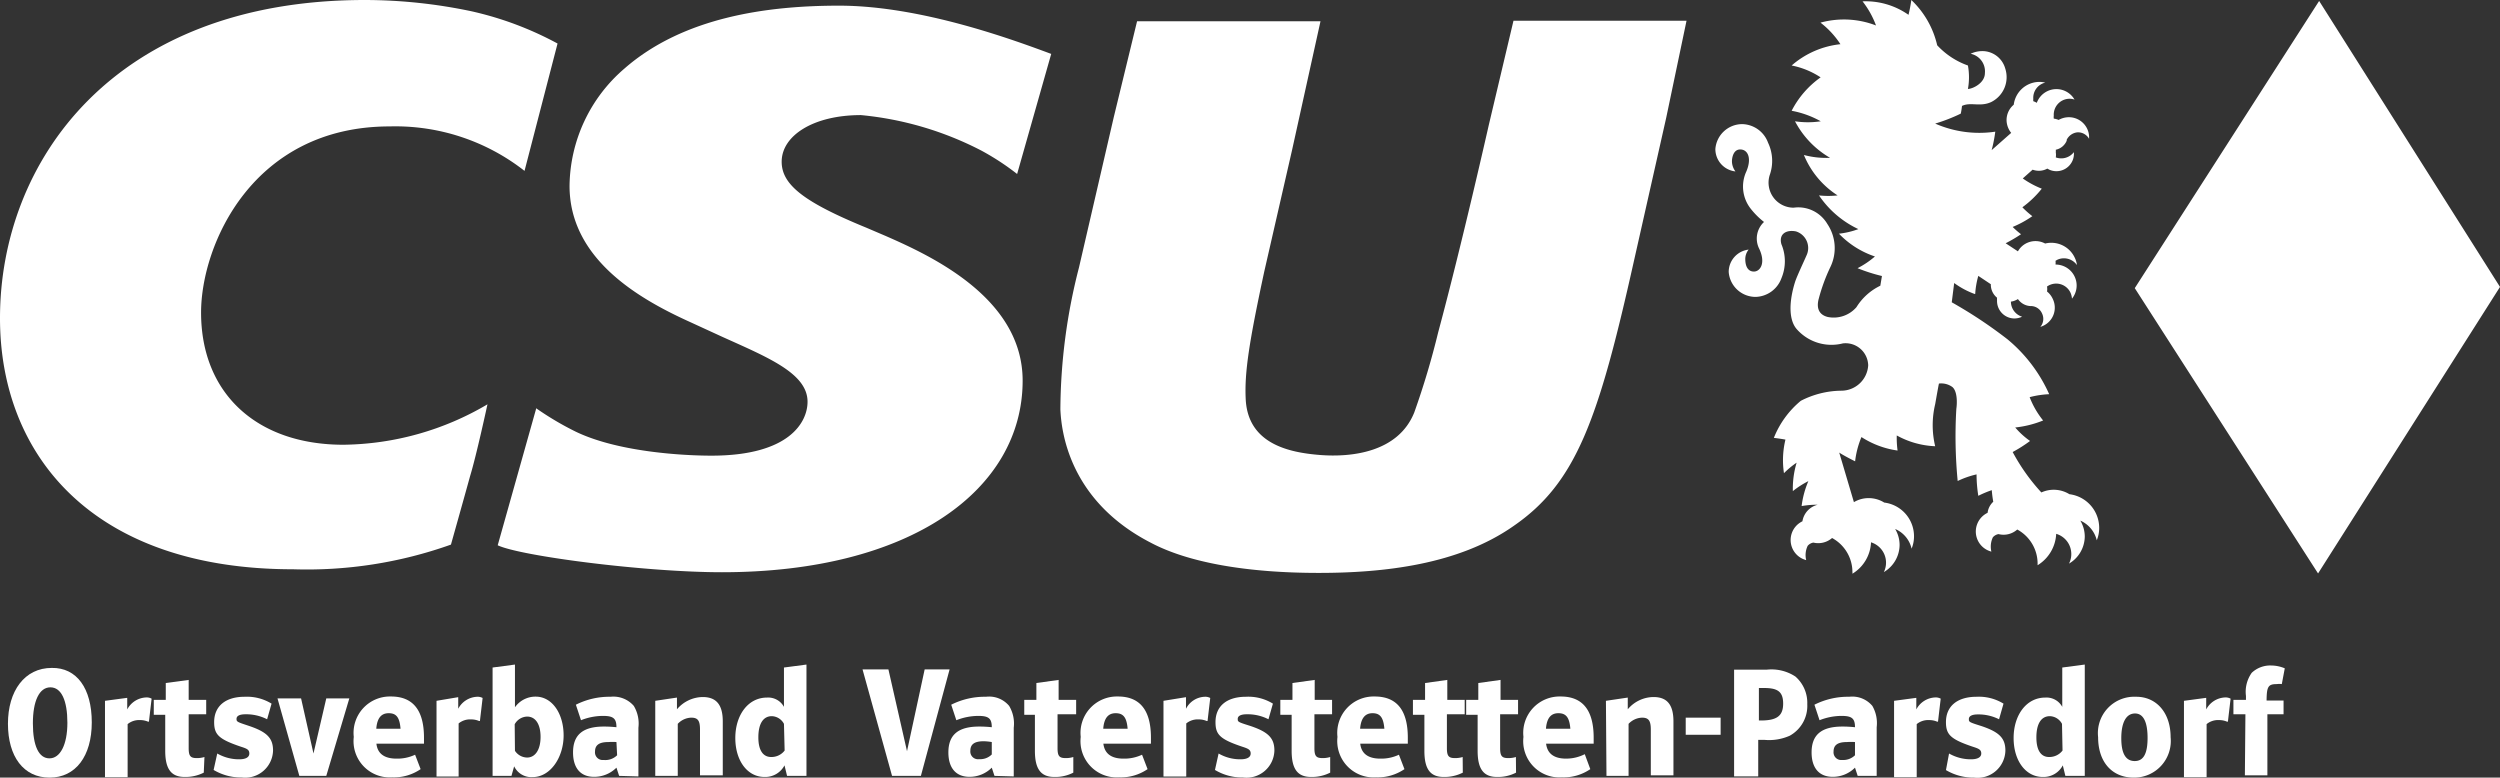 <svg xmlns="http://www.w3.org/2000/svg" viewBox="0 0 185.5 57.7"><rect x="0" y="0" width="185.5" height="57.7" fill="#333333" stroke="none"/><defs><style>.cls-1{fill:#fff;}</style></defs><title>csu-weiss</title><g id="Ebene_2" data-name="Ebene 2"><g id="Ebene_1-2" data-name="Ebene 1"><path class="cls-1" d="M133.37,24.48a3.43,3.43,0,0,0,3.37,1,1.68,1.68,0,0,1,1.88,1.63,2,2,0,0,1-2,1.88,6.69,6.69,0,0,0-3,.75,6.84,6.84,0,0,0-2,2.75s.57.07.86.13a6.47,6.47,0,0,0-.11,2.49,6.38,6.38,0,0,1,.94-.78,6.7,6.7,0,0,0-.28,2.11,6.63,6.63,0,0,1,1.15-.74,6.82,6.82,0,0,0-.5,1.85,6.78,6.78,0,0,1,1.2-.1,1.51,1.51,0,0,0-1.14,1.23,1.54,1.54,0,0,0,.28,2.88,1.58,1.58,0,0,1,.11-1.06.71.71,0,0,1,.42-.24,1.56,1.56,0,0,0,1.39-.34,2.88,2.88,0,0,1,1.51,2.53.49.49,0,0,1,0,.12,2.87,2.87,0,0,0,1.38-2.33,1.58,1.58,0,0,1,.95,2.21,2.36,2.36,0,0,0,1.17-2,2.32,2.32,0,0,0-.33-1.2,2.09,2.09,0,0,1,1.22,1.46,2.36,2.36,0,0,0,.18-.92,2.52,2.52,0,0,0-2.21-2.5,2.18,2.18,0,0,0-1.16-.33,2.12,2.12,0,0,0-1.09.3l-1.09-3.68c.35.24,1.16.64,1.18.65a6.56,6.56,0,0,1,.47-1.8,6.61,6.61,0,0,0,2.68,1,6.89,6.89,0,0,1-.06-1.12,6.38,6.38,0,0,0,2.85.8,6.71,6.71,0,0,1,0-3.12c.16-.91.26-1.46.28-1.53a1.4,1.4,0,0,1,1,.26c.38.33.35,1.22.29,1.62a34.61,34.61,0,0,0,.1,5.35,6.63,6.63,0,0,1,1.4-.49,10.34,10.34,0,0,0,.13,1.59,7.67,7.67,0,0,1,1-.42,8.43,8.43,0,0,0,.11.86h0a1.33,1.33,0,0,0-.42.82,1.54,1.54,0,0,0,.28,2.88,1.6,1.6,0,0,1,.11-1.06.71.71,0,0,1,.42-.24,1.52,1.52,0,0,0,1.39-.34,2.88,2.88,0,0,1,1.51,2.53s0,.08,0,.12a2.89,2.89,0,0,0,1.38-2.33,1.56,1.56,0,0,1,1.12,1.5,1.52,1.52,0,0,1-.17.71,2.36,2.36,0,0,0,1.17-2,2.31,2.31,0,0,0-.33-1.19,2.13,2.13,0,0,1,1.22,1.46,2.36,2.36,0,0,0,.18-.92,2.52,2.52,0,0,0-2.21-2.5,2.21,2.21,0,0,0-2.08-.13,14.49,14.49,0,0,1-2.13-3,10.51,10.51,0,0,0,1.29-.82,5.88,5.88,0,0,1-1.1-1,7.64,7.64,0,0,0,2.07-.52,6.42,6.42,0,0,1-1-1.73,6.7,6.7,0,0,1,1.45-.22,11.2,11.2,0,0,0-3.09-4.07,33.87,33.87,0,0,0-4.14-2.75h0L145,21a6.08,6.08,0,0,0,1.51.81l.05,0a6.27,6.27,0,0,1,.23-1.34l.93.62a1.24,1.24,0,0,0,.46,1,1.48,1.48,0,0,0,0,.19,1.3,1.3,0,0,0,1.25,1.35,1.36,1.36,0,0,0,.61-.13,1.17,1.17,0,0,1-.83-1.12,1.15,1.15,0,0,0,.35-.1.91.91,0,0,0,.17-.09,1.2,1.2,0,0,0,.93.52h.07a.91.91,0,0,1,.79.55.92.92,0,0,1-.13,1l.18-.07a1.48,1.48,0,0,0,.75-2,1.5,1.5,0,0,0-.43-.56h0a1.16,1.16,0,0,0,0-.37,1.17,1.17,0,0,1,1.75.48,1.29,1.29,0,0,1,.1.42,1.54,1.54,0,0,0,.21-1.61,1.56,1.56,0,0,0-1.43-.92,1.33,1.33,0,0,0,0-.28l.14-.08a1.18,1.18,0,0,1,1.45.4,1.7,1.7,0,0,0-.15-.52,1.92,1.92,0,0,0-2.21-1.08,1.51,1.51,0,0,0-1.33-.05,1.46,1.46,0,0,0-.69.63l-.91-.6a11.17,11.17,0,0,0,1.14-.67,6.14,6.14,0,0,1-.62-.54,7.66,7.66,0,0,0,1.46-.8,6.59,6.59,0,0,1-.74-.66A7.43,7.43,0,0,0,151.5,14a6.64,6.64,0,0,1-1.41-.76l.73-.65a1.39,1.39,0,0,0,.54.08,1.26,1.26,0,0,0,.55-.16l.17.09a1.3,1.3,0,0,0,1.7-.68,1.27,1.27,0,0,0,.1-.63,1.18,1.18,0,0,1-1.34.39,1.14,1.14,0,0,0,0-.37,1.36,1.36,0,0,0,0-.2,1.13,1.13,0,0,0,.81-.67l0-.07a1,1,0,0,1,.79-.55.94.94,0,0,1,.87.48v-.2a1.5,1.5,0,0,0-1.58-1.4,1.54,1.54,0,0,0-.68.2h0a1.36,1.36,0,0,0-.36-.1.83.83,0,0,1,0-.22,1.18,1.18,0,0,1,1.1-1.25,1.09,1.09,0,0,1,.44.06,1.55,1.55,0,0,0-2.8.24,1.23,1.23,0,0,0-.26-.12,1,1,0,0,1,0-.17,1.16,1.16,0,0,1,.89-1.21,1.91,1.91,0,0,0-.54-.05,1.93,1.93,0,0,0-1.8,1.69A1.48,1.48,0,0,0,148.89,9a1.56,1.56,0,0,0,.34.86l-1.45,1.28a10.29,10.29,0,0,0,.27-1.37,8.14,8.14,0,0,1-4.46-.6,12.59,12.59,0,0,0,1.9-.74,5.62,5.62,0,0,0,.09-.57c.64-.31,1.32.09,2.15-.28a2.06,2.06,0,0,0,1.06-2.49,1.77,1.77,0,0,0-1.52-1.29,2,2,0,0,0-1.05.19,1.33,1.33,0,0,1,1.06,1.43c0,.76-.93,1.18-1.26,1.18a4.85,4.85,0,0,0,0-1.74,5.71,5.71,0,0,1-2.28-1.5A6.69,6.69,0,0,0,141.82,0a10.41,10.41,0,0,1-.21,1.1,5.53,5.53,0,0,0-3.41-1,6.6,6.6,0,0,1,1,1.79,6.6,6.6,0,0,0-4.12-.21,6.44,6.44,0,0,1,1.48,1.6,6.54,6.54,0,0,0-3.62,1.58,6,6,0,0,1,2.15.88,6.88,6.88,0,0,0-2.15,2.48A7,7,0,0,1,135.1,9,6.44,6.44,0,0,1,133.19,9a6.76,6.76,0,0,0,2.6,2.71,6.35,6.35,0,0,1-1.94-.21,6.49,6.49,0,0,0,2.5,3,6.37,6.37,0,0,1-1.38,0A7.24,7.24,0,0,0,137.89,17a6,6,0,0,1-1.44.34,6.57,6.57,0,0,0,2.67,1.69,6.49,6.49,0,0,1-1.29.87,12.58,12.58,0,0,0,1.81.58l-.12.72a4.24,4.24,0,0,0-1.77,1.59,2.23,2.23,0,0,1-2.13.73c-.76-.19-.82-.8-.67-1.35a13.36,13.36,0,0,1,.87-2.37,3.21,3.21,0,0,0-.23-3.18,2.5,2.5,0,0,0-2.5-1.21A1.86,1.86,0,0,1,131.31,13a3.14,3.14,0,0,0-.12-2.41,2.09,2.09,0,0,0-1.91-1.38,2,2,0,0,0-2,1.85,1.67,1.67,0,0,0,1.49,1.66,1.28,1.28,0,0,1-.26-.75c0-.21.08-.91.65-.88s.84.72.38,1.72a2.66,2.66,0,0,0,.35,2.66,5.73,5.73,0,0,0,1,1,1.68,1.68,0,0,0-.35,2c.5,1.08.05,1.68-.4,1.68s-.63-.4-.64-.89a1.12,1.12,0,0,1,.25-.74,1.67,1.67,0,0,0-1.48,1.66,2,2,0,0,0,2,1.85,2.1,2.1,0,0,0,1.91-1.38,3.25,3.25,0,0,0,0-2.53c-.21-.77.37-1.09,1.08-.95a1.29,1.29,0,0,1,.78,1.79c-.19.44-.71,1.54-.84,1.94C132.76,22.29,132.67,23.76,133.37,24.48Z"/><path class="cls-1" d="M34.88,35.33C35.35,33.8,36.17,30,36.17,30a21.46,21.46,0,0,1-10.69,3c-6.42,0-10.56-3.8-10.56-9.81,0-5,3.81-13.81,14-13.81a15.53,15.53,0,0,1,10,3.3l2.45-9.45A24.75,24.75,0,0,0,35,.84,38.48,38.48,0,0,0,27.08,0C8.35,0,0,12.05,0,23.61,0,33.76,6.86,42.24,21.74,42.24a31.85,31.85,0,0,0,11.72-1.83s1-3.55,1.42-5.08m4.9-5L36.93,40.46c1.69.8,10.92,2,16.64,2,14,0,22.31-6.11,22.31-14.22,0-6.12-6.78-9.25-10.16-10.73l-1.45-.62C59.66,15,58,13.71,58,12c0-1.93,2.34-3.46,5.88-3.46a24.4,24.4,0,0,1,8.93,2.63,18.68,18.68,0,0,1,2.66,1.74L78,4C75.3,3,68.39.42,62.26.42c-5.26,0-11.53.82-15.93,4.67a11.63,11.63,0,0,0-4.07,8.7c0,5.47,5.23,8.43,9,10.13L53.61,25c3.39,1.53,6.31,2.71,6.31,4.81,0,1.47-1.29,4-7.13,4-2,0-6.9-.25-10.07-1.78a22.19,22.19,0,0,1-2.94-1.74M125.14,1.54H112.3l-1.83,7.73s-2,8.87-3.76,15.4a59.45,59.45,0,0,1-1.77,5.93c-1.2,3-4.73,3.34-7,3.16s-5.37-.81-5.51-4.18c-.09-1.95.25-4.18,1.38-9.44l2.06-9,2.11-9.56H84.37L82.64,8.7,80.06,19.85a42.87,42.87,0,0,0-1.38,10.53c.07,1.54.59,6.73,6.69,9.88,2.78,1.48,7.12,2.25,12.48,2.25,4.82,0,10.36-.61,14.44-3.47,4.68-3.21,6.32-7.92,8.94-19.64l2.4-10.65,1.51-7.21M172.08.07,185.5,21.29,172,42.55l-13.6-21.17L172.08.07"/><path class="cls-1" d="M6.81,53.6c0,2.51-1.2,4.1-3.13,4.1s-3.09-1.56-3.09-4,1.24-4.14,3.25-4.14C5.69,49.53,6.81,51.07,6.81,53.6Zm-4.37.07c0,1.68.44,2.6,1.23,2.6S5,55.27,5,53.63,4.56,51,3.74,51,2.44,52,2.44,53.67Z"/><path class="cls-1" d="M7.79,52l1.65-.22v.86a1.66,1.66,0,0,1,1.41-.89.77.77,0,0,1,.4.09l-.2,1.71-.06,0a1.51,1.51,0,0,0-.62-.12,1.33,1.33,0,0,0-.9.3v3.94H7.79Z"/><path class="cls-1" d="M15.12,57.33a3,3,0,0,1-1.42.32c-1,0-1.44-.59-1.44-1.94,0-.89,0-2.67,0-2.67h-.85V51.93h.89l0-1.25L14,50.45l0,1.48h1.3V53H14v2.52c0,.57.13.73.59.73a1.87,1.87,0,0,0,.58-.08Z"/><path class="cls-1" d="M16.12,55.91a3.24,3.24,0,0,0,1.63.43c.48,0,.75-.15.75-.43s-.17-.36-.61-.5c-1.66-.56-2-.9-2-1.83,0-1.18.84-1.88,2.26-1.88a3.5,3.5,0,0,1,2,.51l-.33,1.16A3.4,3.4,0,0,0,18.21,53c-.43,0-.66.12-.66.34s.05.23.92.52c1.34.45,1.79.91,1.79,1.83a2.07,2.07,0,0,1-2.32,2,4,4,0,0,1-2.09-.56Z"/><path class="cls-1" d="M20.59,51.82h1.75l.92,4.09.95-4.09h1.71l-1.71,5.75h-2Z"/><path class="cls-1" d="M31.21,57.07a3.51,3.51,0,0,1-2.11.61,2.69,2.69,0,0,1-2.85-3,2.7,2.7,0,0,1,2.76-3c1.62,0,2.45,1,2.45,3.06v.44H27.93c.08.74.59,1.11,1.49,1.11A3.07,3.07,0,0,0,30.8,56Zm-1.49-3c-.07-.84-.31-1.15-.88-1.15s-.86.39-.92,1.15Z"/><path class="cls-1" d="M32.39,52,34,51.73v.86a1.66,1.66,0,0,1,1.41-.89.77.77,0,0,1,.4.09l-.2,1.71-.06,0a1.49,1.49,0,0,0-.61-.12,1.33,1.33,0,0,0-.91.3v3.94H32.39Z"/><path class="cls-1" d="M36.55,49.53l1.66-.22v3.17a1.86,1.86,0,0,1,1.54-.79c1.2,0,2.07,1.23,2.07,2.88s-1,3.09-2.29,3.09a1.41,1.41,0,0,1-1.38-.8l-.2.71h-1.4Zm1.66,6.18a1.1,1.1,0,0,0,.9.5c.61,0,1-.59,1-1.53s-.37-1.51-1-1.51a1.09,1.09,0,0,0-.92.57Z"/><path class="cls-1" d="M45.94,57.57l-.2-.61a2.32,2.32,0,0,1-1.67.68c-1,0-1.55-.66-1.55-1.81,0-1.31.73-1.92,2.29-1.92a8.81,8.81,0,0,1,.93.05c0-.65-.23-.84-1-.84a4.46,4.46,0,0,0-1.63.32l-.38-1.15a5.5,5.5,0,0,1,2.57-.59,2,2,0,0,1,1.73.68A2.56,2.56,0,0,1,47.37,54v3.61Zm-.2-2.51a4.27,4.27,0,0,0-.59,0c-.69,0-1,.22-1,.71a.57.57,0,0,0,.64.62,1.24,1.24,0,0,0,1-.35Z"/><path class="cls-1" d="M48.62,52l1.61-.24v.87a2.54,2.54,0,0,1,1.91-.91c1,0,1.49.56,1.49,1.81v4H51.94V54.13c0-.66-.16-.88-.65-.88a1.42,1.42,0,0,0-1,.46v3.86H48.62Z"/><path class="cls-1" d="M58.4,57.57l-.19-.78a1.61,1.61,0,0,1-1.49.86c-1.26,0-2.16-1.2-2.16-2.89s.94-3,2.35-3a1.33,1.33,0,0,1,1.26.69V49.53l1.67-.22v8.26Zm-.23-3.86a1.06,1.06,0,0,0-.9-.57c-.64,0-1,.56-1,1.57s.38,1.46.95,1.46a1.23,1.23,0,0,0,1-.48Z"/><path class="cls-1" d="M64,49.67h1.92l1.38,6.07,1.31-6.07h1.85l-2.13,7.9H66.19Z"/><path class="cls-1" d="M73.79,57.57l-.2-.61a2.31,2.31,0,0,1-1.66.68c-1,0-1.56-.66-1.56-1.81,0-1.31.73-1.92,2.29-1.92a8.81,8.81,0,0,1,.93.05c0-.65-.23-.84-1-.84a4.49,4.49,0,0,0-1.63.32l-.38-1.15a5.52,5.52,0,0,1,2.58-.59,1.93,1.93,0,0,1,1.72.68A2.56,2.56,0,0,1,75.22,54v3.61Zm-.2-2.51A4.27,4.27,0,0,0,73,55c-.69,0-1,.22-1,.71a.57.57,0,0,0,.65.62,1.21,1.21,0,0,0,.94-.35Z"/><path class="cls-1" d="M79.64,57.33a2.9,2.9,0,0,1-1.41.32c-1,0-1.44-.59-1.44-1.94,0-.89,0-2.67,0-2.67H76V51.93h.9l0-1.25,1.65-.23,0,1.48h1.3V53H78.47v2.52c0,.57.13.73.59.73a1.83,1.83,0,0,0,.58-.08Z"/><path class="cls-1" d="M85.15,57.07a3.51,3.51,0,0,1-2.11.61,2.69,2.69,0,0,1-2.85-3,2.7,2.7,0,0,1,2.76-3c1.62,0,2.45,1,2.45,3.06v.44H81.87c.09.74.59,1.11,1.49,1.11A3.07,3.07,0,0,0,84.74,56Zm-1.48-3c-.07-.84-.32-1.15-.89-1.15s-.86.39-.92,1.15Z"/><path class="cls-1" d="M86.33,52,88,51.73v.86a1.63,1.63,0,0,1,1.4-.89.77.77,0,0,1,.4.09l-.2,1.71-.06,0a1.49,1.49,0,0,0-.61-.12,1.33,1.33,0,0,0-.91.3v3.94H86.33Z"/><path class="cls-1" d="M90.42,55.91a3.18,3.18,0,0,0,1.62.43c.49,0,.76-.15.76-.43s-.18-.36-.61-.5c-1.67-.56-2-.9-2-1.83,0-1.18.83-1.88,2.26-1.88a3.47,3.47,0,0,1,2,.51l-.33,1.16A3.37,3.37,0,0,0,92.5,53c-.42,0-.66.12-.66.34s0,.23.92.52c1.35.45,1.8.91,1.8,1.83a2.07,2.07,0,0,1-2.33,2,3.93,3.93,0,0,1-2.08-.56Z"/><path class="cls-1" d="M98.7,57.33a3,3,0,0,1-1.42.32c-1,0-1.44-.59-1.44-1.94,0-.89,0-2.67,0-2.67H95V51.93h.9l0-1.25,1.65-.23,0,1.48h1.29V53H97.53v2.52c0,.57.13.73.59.73a1.87,1.87,0,0,0,.58-.08Z"/><path class="cls-1" d="M104.21,57.07a3.53,3.53,0,0,1-2.11.61,2.7,2.7,0,0,1-2.86-3,2.7,2.7,0,0,1,2.76-3c1.63,0,2.46,1,2.46,3.06v.44h-3.53c.08.74.59,1.11,1.49,1.11A3.07,3.07,0,0,0,103.8,56Zm-1.49-3c-.07-.84-.32-1.15-.88-1.15s-.86.39-.92,1.15Z"/><path class="cls-1" d="M108.54,57.33a3,3,0,0,1-1.42.32c-1,0-1.43-.59-1.43-1.94,0-.89,0-2.67,0-2.67h-.85V51.93h.9l0-1.25,1.65-.23,0,1.48h1.29V53h-1.32v2.52c0,.57.13.73.59.73a1.87,1.87,0,0,0,.58-.08Z"/><path class="cls-1" d="M112.49,57.33a2.9,2.9,0,0,1-1.41.32c-1,0-1.44-.59-1.44-1.94,0-.89,0-2.67,0-2.67h-.85V51.93h.9l0-1.25,1.65-.23,0,1.48h1.3V53h-1.33v2.52c0,.57.13.73.59.73a1.87,1.87,0,0,0,.58-.08Z"/><path class="cls-1" d="M118,57.07a3.51,3.51,0,0,1-2.11.61,2.69,2.69,0,0,1-2.85-3,2.7,2.7,0,0,1,2.76-3c1.62,0,2.45,1,2.45,3.06v.44h-3.53c.09.74.59,1.11,1.49,1.11a3.07,3.07,0,0,0,1.38-.33Zm-1.48-3c-.07-.84-.32-1.15-.89-1.15s-.86.39-.92,1.15Z"/><path class="cls-1" d="M119.16,52l1.62-.24v.87a2.52,2.52,0,0,1,1.91-.91c1,0,1.48.56,1.48,1.81v4h-1.68V54.13c0-.66-.17-.88-.65-.88a1.44,1.44,0,0,0-1,.46v3.86h-1.64Z"/><path class="cls-1" d="M125.08,53.25h2.59v1.27h-2.59Z"/><path class="cls-1" d="M128.67,49.69c1.65,0,2.12,0,2.42,0a3.23,3.23,0,0,1,2.13.51,2.59,2.59,0,0,1,.88,2.05,2.53,2.53,0,0,1-1.3,2.34,3.78,3.78,0,0,1-1.86.31h-.48v2.71h-1.79Zm2,3.77c1.18,0,1.64-.35,1.64-1.25s-.42-1.16-1.42-1.16h-.38v2.41Z"/><path class="cls-1" d="M137.84,57.57l-.2-.61a2.31,2.31,0,0,1-1.66.68c-1,0-1.56-.66-1.56-1.81,0-1.31.73-1.92,2.29-1.92a8.81,8.81,0,0,1,.93.05c0-.65-.23-.84-1-.84a4.49,4.49,0,0,0-1.63.32l-.38-1.15a5.52,5.52,0,0,1,2.58-.59,1.94,1.94,0,0,1,1.72.68,2.56,2.56,0,0,1,.32,1.58v3.61Zm-.2-2.51a4.27,4.27,0,0,0-.59,0c-.69,0-1,.22-1,.71a.57.57,0,0,0,.64.62,1.24,1.24,0,0,0,.95-.35Z"/><path class="cls-1" d="M140.54,52l1.65-.22v.86a1.66,1.66,0,0,1,1.41-.89.77.77,0,0,1,.4.09l-.2,1.71-.06,0a1.49,1.49,0,0,0-.61-.12,1.33,1.33,0,0,0-.91.3v3.94h-1.68Z"/><path class="cls-1" d="M144.62,55.91a3.24,3.24,0,0,0,1.63.43c.48,0,.76-.15.76-.43s-.18-.36-.62-.5c-1.66-.56-2-.9-2-1.83,0-1.18.84-1.88,2.27-1.88a3.49,3.49,0,0,1,2,.51l-.33,1.16a3.4,3.4,0,0,0-1.58-.36c-.42,0-.66.12-.66.34s0,.23.92.52c1.35.45,1.79.91,1.79,1.83a2.07,2.07,0,0,1-2.32,2,4,4,0,0,1-2.09-.56Z"/><path class="cls-1" d="M153.25,57.57l-.19-.78a1.61,1.61,0,0,1-1.49.86c-1.26,0-2.16-1.2-2.16-2.89s.94-3,2.35-3a1.33,1.33,0,0,1,1.26.69V49.53l1.67-.22v8.26ZM153,53.71a1.06,1.06,0,0,0-.9-.57c-.64,0-1,.56-1,1.57s.37,1.46.94,1.46a1.23,1.23,0,0,0,1-.48Z"/><path class="cls-1" d="M161.06,54.7a2.72,2.72,0,0,1-2.73,3c-1.62,0-2.65-1.16-2.65-3a2.7,2.7,0,0,1,2.81-3C160,51.69,161.06,52.88,161.06,54.7Zm-3.66.08c0,1.12.32,1.69,1,1.69s.95-.61.95-1.72-.28-1.81-.93-1.81S157.4,53.59,157.4,54.78Z"/><path class="cls-1" d="M162.05,52l1.65-.22v.86a1.66,1.66,0,0,1,1.41-.89.77.77,0,0,1,.4.09l-.2,1.71-.06,0a1.49,1.49,0,0,0-.61-.12,1.33,1.33,0,0,0-.91.3v3.94h-1.68Z"/><path class="cls-1" d="M166.61,53h-.89V51.93h.93v-.29a2.43,2.43,0,0,1,.43-1.72,2,2,0,0,1,1.45-.54,2.64,2.64,0,0,1,1,.21l-.22,1.17a1.4,1.4,0,0,0-.37,0c-.64,0-.75.18-.76,1.22h1.26V53h-1.2v4.53h-1.67Z"/></g></g></svg>